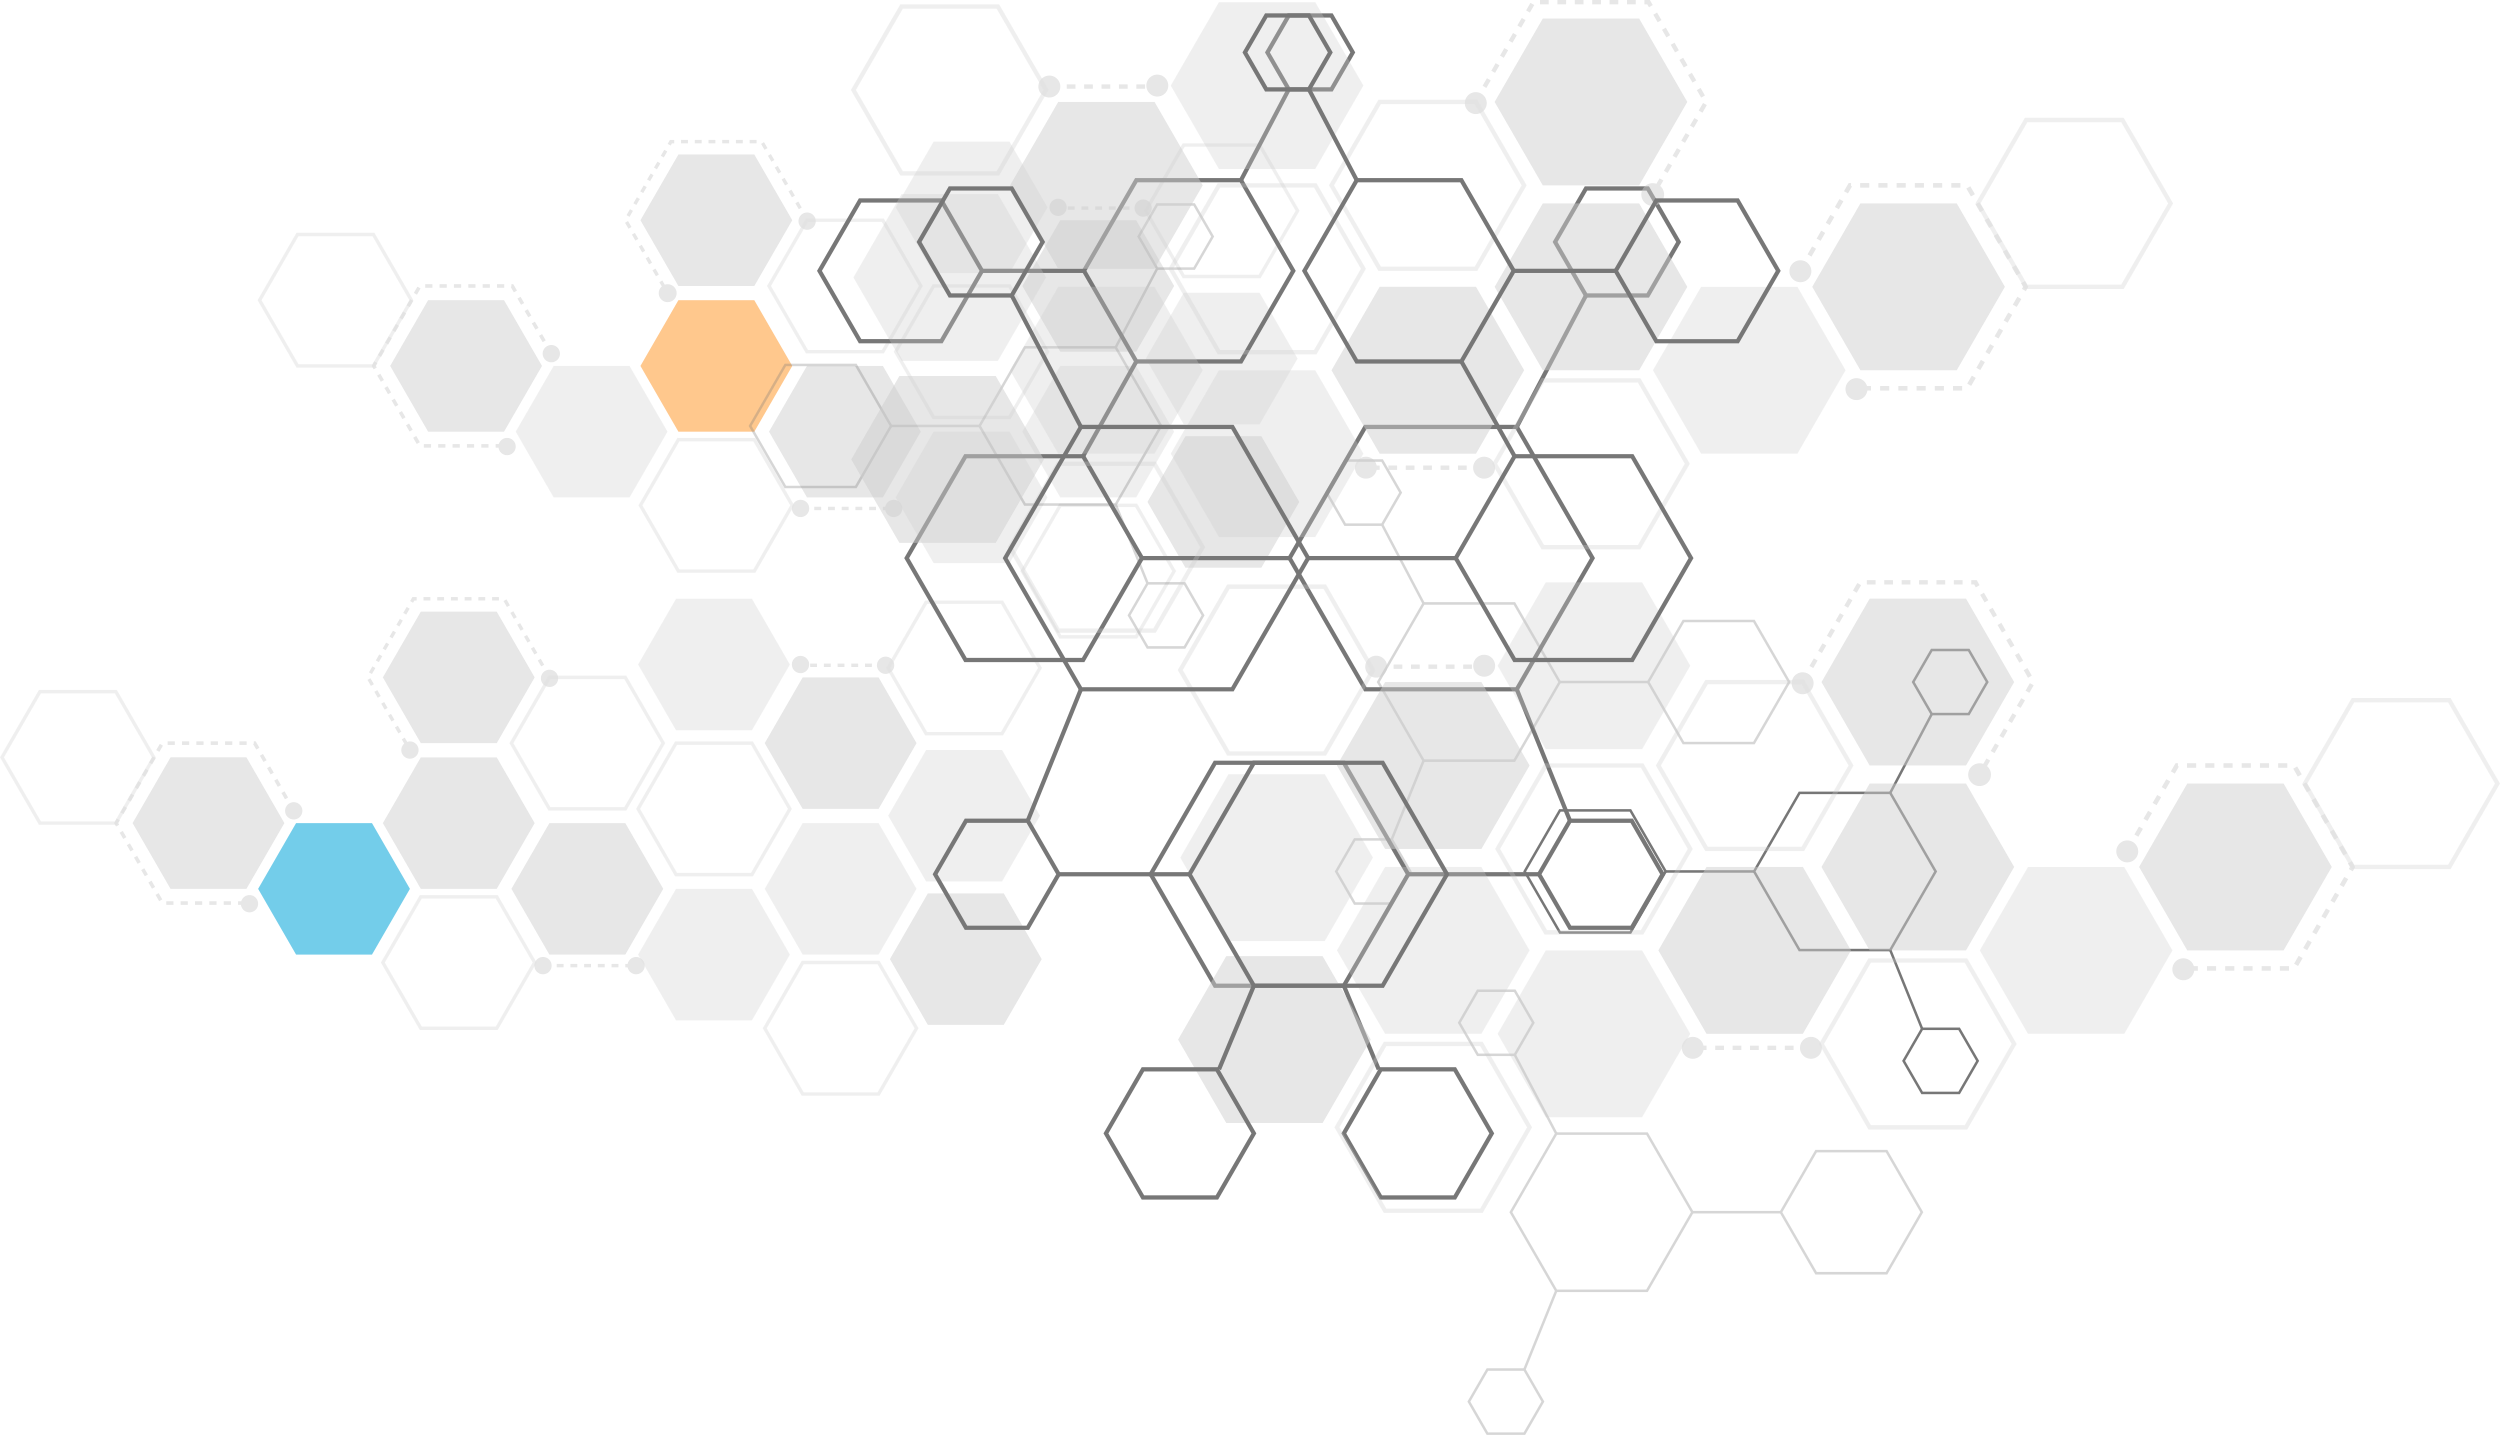 <svg xmlns="http://www.w3.org/2000/svg" width="1179.404" height="676.951" viewBox="0 0 1179.404 676.951"><defs><style>.a{opacity:0.6;}.b{fill:#16abdc;}.c,.d{fill:#ccc;}.c,.e{opacity:0.8;}.d{opacity:0.5;}.e{fill:#ff8b11;}.f{fill:#777;}.g{opacity:0.3;}</style></defs><g transform="translate(379.353 -69.969)"><g transform="translate(-333.256 152.089)"><g transform="translate(0 -82.12)"><g class="a" transform="translate(-46.097 66)"><g transform="translate(0 215.677)"><g transform="translate(0 0.809)"><path class="b" d="M-160.826,623.122h35.81l17.9-31.012-17.9-31.012h-35.81l-17.9,31.012Z" transform="translate(300.502 -455.269)"/><path class="c" d="M-86.151,583.768h35.81l17.9-31.012-17.9-31.012h-35.81l-17.9,31.012Z" transform="translate(284.674 -446.927)"/><path class="c" d="M-9.183,623.112h35.81L44.532,592.1,26.627,561.088H-9.183l-17.9,31.012Z" transform="translate(268.36 -455.267)"/><path class="d" d="M45.214,504.662,26.842,536.483H-9.9l-18.372-31.821L-9.9,472.841H26.842Zm-19.3,30.2,17.438-30.2-17.438-30.2H-8.968l-17.438,30.2,17.438,30.2Z" transform="translate(268.611 -436.562)"/><path class="d" d="M121.041,544.016l-18.372,31.821H65.926L47.554,544.016,65.926,512.2h36.743Zm-19.3,30.2,17.438-30.2-17.438-30.2H66.859l-17.438,30.2,17.438,30.2Z" transform="translate(252.539 -444.904)"/><path class="d" d="M270.758,459.651l-18.372,31.822H215.643l-18.372-31.822,18.372-31.821h36.743Zm-19.305,30.2,17.438-30.2-17.438-30.2H216.576l-17.438,30.2,17.438,30.2Z" transform="translate(220.804 -427.021)"/><path class="d" d="M196.857,675.364l-18.372,31.822H141.742L123.37,675.364l18.372-31.821h36.743Zm-19.305,30.2,17.439-30.2-17.439-30.2H142.675l-17.438,30.2,17.438,30.2Z" transform="translate(236.468 -472.744)"/><path class="d" d="M-31.753,636.01l-18.372,31.821H-86.869l-18.372-31.821,18.372-31.821h36.743Zm-19.305,30.2,17.438-30.2-17.438-30.2H-85.936l-17.438,30.2,17.438,30.2Z" transform="translate(284.925 -464.403)"/><path class="d" d="M-259.768,513.184-278.141,545h-36.744l-18.372-31.821,18.372-31.821h36.744Zm-19.306,30.2,17.439-30.2-17.439-30.2h-34.876l-17.438,30.2,17.438,30.2Z" transform="translate(333.256 -438.368)"/><path class="c" d="M-86.151,496.538h35.81l17.9-31.012-17.9-31.012h-35.81l-17.9,31.012Z" transform="translate(284.674 -428.438)"/><path class="c" d="M-235.981,583.758h35.81l17.9-31.012-17.9-31.013h-35.81l-17.9,31.013Z" transform="translate(316.433 -446.925)"/><path class="d" d="M66.644,662.476h35.81l17.9-31.012-17.9-31.012H66.644l-17.9,31.012Z" transform="translate(252.287 -463.611)"/><path class="d" d="M142.459,623.112h35.81l17.9-31.012-17.9-31.012h-35.81L124.554,592.1Z" transform="translate(236.217 -455.267)"/><path class="c" d="M142.459,535.892h35.81l17.905-31.012-17.905-31.012h-35.81l-17.905,31.012Z" transform="translate(236.217 -436.78)"/><path class="d" d="M66.644,488.829h35.81l17.9-31.012-17.9-31.012H66.644l-17.9,31.012Z" transform="translate(252.287 -426.804)"/><path class="d" d="M216.36,579.351h35.81l17.9-31.012-17.9-31.012H216.36l-17.9,31.012Z" transform="translate(220.553 -445.991)"/><path class="c" d="M217.386,665.188H253.2l17.9-31.012-17.9-31.012h-35.81l-17.9,31.012Z" transform="translate(220.336 -464.185)"/></g><g transform="translate(373.579 27.751)"><path class="c" d="M148.948,465.063a4.071,4.071,0,1,0-4.071,4.07A4.07,4.07,0,0,0,148.948,465.063Z" transform="translate(-140.807 -460.993)"/><path class="c" d="M191.742,465.516a4.07,4.07,0,1,0,4.07-4.071A4.07,4.07,0,0,0,191.742,465.516Z" transform="translate(-151.603 -461.089)"/><rect class="c" width="3.235" height="1.617" transform="translate(28.035 3.618)"/><rect class="c" width="3.235" height="1.617" transform="translate(34.505 3.618)"/><rect class="c" width="3.235" height="1.617" transform="translate(8.626 3.618)"/><rect class="c" width="3.235" height="1.617" transform="translate(21.565 3.618)"/><rect class="c" width="3.235" height="1.617" transform="translate(15.095 3.618)"/></g><g transform="translate(252.094 169.802)"><path class="c" d="M42.191,644.513H41.069v1.618H42.19a4.072,4.072,0,1,0,0-1.618Z" transform="translate(1.819 -641.252)"/><path class="c" d="M-5.215,645.322a4.07,4.07,0,0,0-4.07-4.07,4.07,4.07,0,0,0-4.07,4.07,4.07,4.07,0,0,0,4.07,4.07A4.07,4.07,0,0,0-5.215,645.322Z" transform="translate(13.355 -641.252)"/><rect class="c" width="3.235" height="1.617" transform="translate(10.54 3.261)"/><rect class="c" width="3.235" height="1.617" transform="translate(29.949 3.261)"/><rect class="c" width="3.235" height="1.617" transform="translate(36.418 3.261)"/><rect class="c" width="3.235" height="1.617" transform="translate(17.009 3.261)"/><rect class="c" width="3.235" height="1.617" transform="translate(23.479 3.261)"/></g><g transform="translate(173.363)"><rect class="c" width="1.618" height="3.235" transform="translate(77.103 24.293) rotate(-29.999)"/><rect class="c" width="3.235" height="1.618" transform="translate(3.933 29.883) rotate(-60.005)"/><rect class="c" width="3.235" height="1.618" transform="translate(0.698 35.486) rotate(-60.007)"/><rect class="c" width="1.618" height="3.235" transform="translate(80.338 29.896) rotate(-29.998)"/><rect class="c" width="3.235" height="1.618" transform="translate(7.168 24.28) rotate(-60.007)"/><rect class="c" width="1.618" height="3.235" transform="translate(73.868 18.69) rotate(-29.995)"/><rect class="c" width="1.618" height="3.235" transform="matrix(0.866, -0.5, 0.5, 0.866, 6.47, 50.302)"/><rect class="c" width="1.618" height="3.235" transform="translate(12.939 61.508) rotate(-29.995)"/><rect class="c" width="1.618" height="3.235" transform="matrix(0.866, -0.5, 0.5, 0.866, 0, 39.096)"/><rect class="c" width="1.618" height="3.235" transform="translate(3.235 44.7) rotate(-29.998)"/><rect class="c" width="3.235" height="1.618" transform="translate(10.403 18.678) rotate(-60.007)"/><rect class="c" width="1.618" height="3.235" transform="translate(9.705 55.905) rotate(-29.993)"/><path class="c" d="M-92.8,510.723l1.169,2.023a4.045,4.045,0,0,0-1.384,3.036,4.07,4.07,0,0,0,4.07,4.07,4.07,4.07,0,0,0,4.07-4.07,4.07,4.07,0,0,0-4.07-4.07,4.012,4.012,0,0,0-1.285.227l-1.169-2.024Z" transform="translate(108.971 -443.612)"/><rect class="c" width="3.235" height="1.617" transform="translate(32.902)"/><rect class="c" width="3.235" height="1.617" transform="translate(52.311)"/><rect class="c" width="3.235" height="1.617" transform="translate(45.841)"/><rect class="c" width="3.235" height="1.617" transform="translate(39.371)"/><rect class="c" width="3.235" height="1.617" transform="translate(26.432)"/><path class="c" d="M-87.747,427.647l1.4.809.612-1.06h1.077v-1.617h-2.011Z" transform="translate(107.855 -425.778)"/><rect class="c" width="1.618" height="3.235" transform="translate(70.634 13.087) rotate(-29.996)"/><rect class="c" width="3.235" height="1.617" transform="translate(16.873 7.472) rotate(-60.004)"/><rect class="c" width="1.618" height="3.235" transform="translate(67.399 7.484) rotate(-29.99)"/><rect class="c" width="3.235" height="1.618" transform="translate(13.638 13.075) rotate(-60.009)"/><rect class="c" width="3.235" height="1.617" transform="translate(58.781)"/><rect class="c" width="1.618" height="3.235" transform="matrix(0.866, -0.5, 0.5, 0.866, 64.164, 1.881)"/><path class="c" d="M-9.435,473.332a4.07,4.07,0,0,0,4.07,4.07,4.07,4.07,0,0,0,4.07-4.07,4.07,4.07,0,0,0-4.07-4.07A4.07,4.07,0,0,0-9.435,473.332Z" transform="translate(91.256 -434.995)"/></g><g transform="translate(53.823 68.062)"><rect class="c" width="1.694" height="3.388" transform="translate(16.177 66.586) rotate(-29.982)"/><rect class="c" width="1.695" height="3.388" transform="translate(12.788 60.719) rotate(-30.013)"/><rect class="c" width="1.695" height="3.388" transform="translate(6.012 48.982) rotate(-30.013)"/><rect class="c" width="1.694" height="3.388" transform="translate(2.625 43.112) rotate(-29.983)"/><rect class="c" width="1.694" height="3.388" transform="translate(78.935 24.402) rotate(-29.987)"/><rect class="c" width="3.388" height="1.694" transform="translate(6.335 27.595) rotate(-60.002)"/><path class="c" d="M-264.957,560.5l.93,1.612,1.467-.847L-263,560.5l.764-1.323-1.467-.847Z" transform="translate(264.957 -521.936)"/><rect class="c" width="3.388" height="1.694" transform="translate(24.617 75.441)"/><rect class="c" width="3.388" height="1.694" transform="matrix(0.5, -0.866, 0.866, 0.5, 2.947, 33.464)"/><rect class="c" width="3.388" height="1.694" transform="translate(31.393 75.441)"/><rect class="c" width="3.388" height="1.694" transform="translate(44.945 75.441)"/><rect class="c" width="3.388" height="1.694" transform="translate(51.722 75.441)"/><rect class="c" width="1.694" height="3.388" transform="translate(19.565 72.454) rotate(-29.987)"/><rect class="c" width="3.388" height="1.694" transform="translate(38.169 75.441)"/><rect class="c" width="1.695" height="3.388" transform="matrix(0.866, -0.5, 0.5, 0.866, 9.4, 54.85)"/><rect class="c" width="3.388" height="1.694" transform="translate(52.366)"/><path class="c" d="M-181.74,513.417l1.5,2.594,1.467-.847-1.742-3.017h-.882v1.074Z" transform="translate(247.318 -512.146)"/><rect class="c" width="3.388" height="1.694" transform="translate(9.723 21.727) rotate(-60.001)"/><rect class="c" width="3.388" height="1.694" transform="translate(45.59)"/><rect class="c" width="3.388" height="1.694" transform="translate(25.262)"/><rect class="c" width="3.388" height="1.694" transform="translate(32.038)"/><rect class="c" width="3.388" height="1.694" transform="translate(38.814)"/><rect class="c" width="3.388" height="1.694" transform="translate(59.142)"/><rect class="c" width="3.388" height="1.694" transform="translate(13.111 15.858) rotate(-59.999)"/><rect class="c" width="1.695" height="3.388" transform="matrix(0.866, -0.5, 0.5, 0.866, 75.546, 18.535)"/><rect class="c" width="3.388" height="1.694" transform="translate(19.887 4.122) rotate(-60)"/><rect class="c" width="1.694" height="3.388" transform="matrix(0.866, -0.5, 0.5, 0.866, 72.158, 12.666)"/><rect class="c" width="1.694" height="3.388" transform="translate(68.77 6.797) rotate(-29.982)"/><rect class="c" width="3.388" height="1.694" transform="matrix(0.5, -0.866, 0.866, 0.5, 16.499, 9.99)"/><path class="c" d="M-162.576,552.651a4.07,4.07,0,0,0,4.07,4.07,4.07,4.07,0,0,0,4.07-4.07,4.07,4.07,0,0,0-4.07-4.07A4.07,4.07,0,0,0-162.576,552.651Z" transform="translate(243.256 -519.869)"/><path class="c" d="M-189.225,607.1h-1.5v1.694h1.365a4.057,4.057,0,0,0,4.017,3.539,4.07,4.07,0,0,0,4.07-4.071,4.07,4.07,0,0,0-4.07-4.07A4.057,4.057,0,0,0-189.225,607.1Z" transform="translate(249.222 -531.656)"/></g></g><g transform="translate(121.517)"><g transform="translate(0 0.809)"><path class="d" d="M-6.623,349.432h35.81l17.9-31.012-17.9-31.012H-6.623l-17.9,31.012Z" transform="translate(146.3 -181.58)"/><path class="e" d="M68.052,310.078h35.81l17.905-31.012-17.905-31.012H68.052L50.147,279.066Z" transform="translate(130.472 -173.238)"/><path class="c" d="M145.019,349.423h35.81l17.9-31.013-17.9-31.012h-35.81l-17.9,31.012Z" transform="translate(114.158 -181.578)"/><path class="d" d="M199.417,230.973l-18.372,31.821H144.3l-18.372-31.821L144.3,199.151h36.744Zm-19.305,30.2,17.438-30.2-17.438-30.2H145.235l-17.438,30.2,17.438,30.2Z" transform="translate(114.409 -162.873)"/><path class="d" d="M275.244,270.327l-18.372,31.821H220.129l-18.372-31.821,18.372-31.821h36.744Zm-19.305,30.2,17.438-30.2-17.438-30.2H221.062l-17.438,30.2,17.438,30.2Z" transform="translate(98.336 -171.214)"/><path class="d" d="M424.96,185.962l-18.372,31.821H369.845l-18.371-31.821,18.371-31.821h36.744Zm-19.305,30.2,17.438-30.2-17.438-30.2H370.779l-17.438,30.2,17.438,30.2Z" transform="translate(66.602 -153.332)"/><path class="d" d="M351.06,401.675,332.688,433.5H295.944l-18.371-31.821,18.371-31.821h36.744Zm-19.306,30.2,17.439-30.2-17.439-30.2H296.878l-17.438,30.2,17.438,30.2Z" transform="translate(82.266 -199.055)"/><path class="d" d="M122.45,362.321l-18.372,31.821H67.334L48.962,362.321,67.334,330.5h36.743Zm-19.306,30.2,17.438-30.2-17.438-30.2H68.267l-17.438,30.2,17.438,30.2Z" transform="translate(130.723 -190.714)"/><path class="d" d="M-105.566,239.495l-18.372,31.821h-36.743l-18.372-31.821,18.372-31.821h36.743Zm-19.305,30.2,17.438-30.2-17.438-30.2h-34.877l-17.438,30.2,17.438,30.2Z" transform="translate(179.054 -164.679)"/><path class="c" d="M68.052,222.849h35.81l17.905-31.012-17.905-31.012H68.052L50.147,191.836Z" transform="translate(130.472 -154.749)"/><path class="c" d="M-81.778,310.069h35.81l17.905-31.012-17.905-31.012h-35.81l-17.9,31.012Z" transform="translate(162.23 -173.236)"/><path class="d" d="M220.847,388.786h35.81l17.9-31.012-17.9-31.012h-35.81l-17.9,31.012Z" transform="translate(98.085 -189.921)"/><path class="d" d="M296.662,349.423h35.81l17.905-31.013L332.472,287.4h-35.81L278.757,318.41Z" transform="translate(82.015 -181.578)"/><path class="c" d="M296.662,262.2h35.81l17.905-31.012-17.905-31.012h-35.81l-17.9,31.012Z" transform="translate(82.015 -163.09)"/><path class="d" d="M220.847,215.139h35.81l17.9-31.012-17.9-31.012h-35.81l-17.9,31.012Z" transform="translate(98.085 -153.115)"/><path class="d" d="M370.563,305.661h35.81l17.9-31.012-17.9-31.012h-35.81l-17.9,31.012Z" transform="translate(66.351 -172.302)"/><path class="c" d="M371.589,391.5H407.4l17.9-31.012-17.9-31.012h-35.81l-17.9,31.012Z" transform="translate(66.134 -190.496)"/></g><g transform="translate(373.58 27.75)"><path class="c" d="M303.15,191.373a4.07,4.07,0,1,0-4.07,4.071A4.07,4.07,0,0,0,303.15,191.373Z" transform="translate(-295.01 -187.303)"/><path class="c" d="M345.944,191.826a4.071,4.071,0,1,0,4.071-4.07A4.07,4.07,0,0,0,345.944,191.826Z" transform="translate(-305.806 -187.399)"/><rect class="c" width="3.235" height="1.617" transform="translate(28.034 3.618)"/><rect class="c" width="3.235" height="1.617" transform="translate(34.504 3.618)"/><rect class="c" width="3.235" height="1.617" transform="translate(8.626 3.618)"/><rect class="c" width="3.235" height="1.617" transform="translate(21.565 3.618)"/><rect class="c" width="3.235" height="1.617" transform="translate(15.095 3.618)"/></g><g transform="translate(252.094 169.801)"><path class="c" d="M196.393,370.824h-1.121v1.618h1.121a4.071,4.071,0,1,0,0-1.618Z" transform="translate(-152.383 -367.562)"/><path class="c" d="M148.988,371.632a4.071,4.071,0,1,0-4.071,4.071A4.071,4.071,0,0,0,148.988,371.632Z" transform="translate(-140.847 -367.562)"/><rect class="c" width="3.235" height="1.617" transform="translate(10.54 3.262)"/><rect class="c" width="3.235" height="1.617" transform="translate(29.949 3.262)"/><rect class="c" width="3.235" height="1.617" transform="translate(36.419 3.262)"/><rect class="c" width="3.235" height="1.617" transform="translate(17.01 3.262)"/><rect class="c" width="3.235" height="1.617" transform="translate(23.48 3.262)"/></g><g transform="translate(173.363)"><rect class="c" width="1.618" height="3.235" transform="translate(77.103 24.293) rotate(-29.993)"/><rect class="c" width="3.235" height="1.618" transform="matrix(0.5, -0.866, 0.866, 0.5, 3.933, 29.883)"/><rect class="c" width="3.235" height="1.618" transform="translate(0.698 35.486) rotate(-60)"/><rect class="c" width="1.618" height="3.235" transform="translate(80.338 29.896) rotate(-29.995)"/><rect class="c" width="3.235" height="1.618" transform="matrix(0.5, -0.866, 0.866, 0.5, 7.168, 24.28)"/><rect class="c" width="1.618" height="3.235" transform="translate(73.868 18.69) rotate(-29.999)"/><rect class="c" width="1.618" height="3.235" transform="matrix(0.866, -0.5, 0.5, 0.866, 6.47, 50.302)"/><rect class="c" width="1.618" height="3.235" transform="matrix(0.866, -0.5, 0.5, 0.866, 12.939, 61.508)"/><rect class="c" width="1.618" height="3.235" transform="matrix(0.866, -0.5, 0.5, 0.866, 0, 39.096)"/><rect class="c" width="1.618" height="3.235" transform="translate(3.235 44.699) rotate(-29.993)"/><rect class="c" width="3.235" height="1.618" transform="translate(10.403 18.678) rotate(-60.001)"/><rect class="c" width="1.618" height="3.235" transform="translate(9.705 55.905) rotate(-29.993)"/><path class="c" d="M61.406,237.033l1.168,2.024a4.215,4.215,0,1,0,1.4-.808l-1.169-2.024Z" transform="translate(-45.232 -169.922)"/><rect class="c" width="3.235" height="1.617" transform="translate(32.902)"/><rect class="c" width="3.235" height="1.617" transform="translate(52.311)"/><rect class="c" width="3.235" height="1.617" transform="translate(45.841)"/><rect class="c" width="3.235" height="1.617" transform="translate(39.371)"/><rect class="c" width="3.235" height="1.617" transform="translate(26.432)"/><path class="c" d="M66.455,153.957l1.4.809.612-1.06h1.077v-1.617H67.534Z" transform="translate(-46.348 -152.089)"/><rect class="c" width="1.618" height="3.235" transform="translate(70.633 13.087) rotate(-29.995)"/><rect class="c" width="3.235" height="1.618" transform="translate(16.873 7.472) rotate(-60.007)"/><rect class="c" width="1.618" height="3.235" transform="translate(67.399 7.484) rotate(-29.994)"/><rect class="c" width="3.235" height="1.618" transform="matrix(0.5, -0.866, 0.866, 0.5, 13.638, 13.075)"/><rect class="c" width="3.235" height="1.617" transform="translate(58.78)"/><rect class="c" width="1.618" height="3.235" transform="translate(64.164 1.881) rotate(-29.993)"/><path class="c" d="M144.768,199.642a4.07,4.07,0,1,0,4.07-4.07A4.07,4.07,0,0,0,144.768,199.642Z" transform="translate(-62.947 -161.305)"/></g><g transform="translate(53.823 68.061)"><rect class="c" width="1.694" height="3.388" transform="translate(16.177 66.586) rotate(-29.982)"/><rect class="c" width="1.695" height="3.388" transform="matrix(0.866, -0.5, 0.5, 0.866, 12.788, 60.719)"/><rect class="c" width="1.694" height="3.388" transform="translate(6.012 48.982) rotate(-30.014)"/><rect class="c" width="1.694" height="3.388" transform="translate(2.625 43.113) rotate(-29.98)"/><rect class="c" width="1.694" height="3.388" transform="translate(78.935 24.403) rotate(-29.986)"/><rect class="c" width="3.388" height="1.694" transform="translate(6.335 27.596) rotate(-60.001)"/><path class="c" d="M-110.754,286.814l.93,1.611,1.467-.847-.441-.765.764-1.323-1.467-.847Z" transform="translate(110.754 -248.247)"/><rect class="c" width="3.388" height="1.694" transform="translate(24.617 75.441)"/><rect class="c" width="3.388" height="1.694" transform="translate(2.947 33.464) rotate(-59.999)"/><rect class="c" width="3.388" height="1.694" transform="translate(31.393 75.441)"/><rect class="c" width="3.388" height="1.694" transform="translate(44.945 75.441)"/><rect class="c" width="3.388" height="1.694" transform="translate(51.722 75.441)"/><rect class="c" width="1.694" height="3.388" transform="translate(19.565 72.455) rotate(-29.987)"/><rect class="c" width="3.388" height="1.694" transform="translate(38.169 75.441)"/><rect class="c" width="1.694" height="3.388" transform="translate(9.4 54.85) rotate(-29.999)"/><rect class="c" width="3.388" height="1.694" transform="translate(52.366)"/><path class="c" d="M-27.537,239.728l1.5,2.594,1.467-.847-1.742-3.017H-27.2v1.074Z" transform="translate(93.115 -238.457)"/><rect class="c" width="3.388" height="1.694" transform="translate(9.723 21.727) rotate(-60)"/><rect class="c" width="3.388" height="1.694" transform="translate(45.59)"/><rect class="c" width="3.388" height="1.694" transform="translate(25.262)"/><rect class="c" width="3.388" height="1.694" transform="translate(32.038)"/><rect class="c" width="3.388" height="1.694" transform="translate(38.814)"/><rect class="c" width="3.388" height="1.694" transform="translate(59.142)"/><rect class="c" width="3.388" height="1.694" transform="translate(13.111 15.858) rotate(-59.999)"/><rect class="c" width="1.695" height="3.388" transform="translate(75.546 18.535) rotate(-30.006)"/><rect class="c" width="3.388" height="1.695" transform="matrix(0.5, -0.866, 0.866, 0.5, 19.887, 4.122)"/><rect class="c" width="1.694" height="3.388" transform="translate(72.158 12.666) rotate(-29.982)"/><rect class="c" width="1.694" height="3.388" transform="matrix(0.866, -0.5, 0.5, 0.866, 68.77, 6.798)"/><rect class="c" width="3.388" height="1.695" transform="matrix(0.5, -0.866, 0.866, 0.5, 16.499, 9.99)"/><path class="c" d="M-8.374,278.962a4.071,4.071,0,0,0,4.07,4.07,4.071,4.071,0,0,0,4.071-4.07A4.071,4.071,0,0,0-4.3,274.891,4.071,4.071,0,0,0-8.374,278.962Z" transform="translate(89.053 -246.18)"/><path class="c" d="M-35.022,333.408h-1.5V335.1h1.364a4.058,4.058,0,0,0,4.017,3.538,4.07,4.07,0,0,0,4.07-4.07,4.07,4.07,0,0,0-4.07-4.07A4.057,4.057,0,0,0-35.022,333.408Z" transform="translate(95.02 -257.967)"/></g></g></g><g transform="translate(339.34 6.301)"><path class="f" d="M253.456,686.785l18.026-31.222h36.052l18.025,31.222-18.025,31.221H271.482Zm69.8,0L306.38,657.563H272.637l-16.873,29.222,16.873,29.221H306.38Z" transform="translate(-6.084 -158.39)"/><path class="f" d="M162.641,565.028l-.289-.5,30.946-53.6h61.889l30.658,53.1.288.5-30.946,53.6H193.3Zm121.183-.5-29.791-51.6H194.452l-29.791,51.6,29.791,51.6h59.581Z" transform="translate(-6.084 -158.39)"/><path class="f" d="M130.878,279.862l25.263-43.755h50.524l25.263,43.755-25.263,43.756H156.141Zm98.741,0-24.108-41.755H157.295l-24.109,41.755,24.109,41.756h48.216Z" transform="translate(-6.084 -158.39)"/><path class="f" d="M6.084,279.862l19.747-34.2H65.325l19.747,34.2-19.747,34.2H25.831Zm76.68,0-18.593-32.2H26.985l-18.593,32.2,18.593,32.2H64.171Z" transform="translate(-6.084 -158.39)"/><path class="f" d="M217.416,176.827,228.06,158.39h21.289l10.645,18.437-10.645,18.438H228.06Zm40.269,0L248.2,160.39h-18.98l-9.491,16.437,9.491,16.438H248.2Z" transform="translate(-6.084 -158.39)"/><rect class="f" width="48.414" height="2" transform="translate(199.119 78.251) rotate(-62.24)"/><rect class="f" width="48.114" height="2" transform="translate(77.834 120.472)"/><g transform="translate(41.141 81.615)"><path class="f" d="M228.151,415.886l-.288-.5,36.31-62.888H336.79l36.02,62.388.288.5L336.79,478.275H264.173Zm142.639-.5L335.636,354.5H265.327l-35.155,60.888,35.155,60.889h70.309Z" transform="translate(-47.225 -240.005)"/><path class="f" d="M47.225,415.386l28.327-49.061H132.2l28.326,49.061L132.2,464.448H75.552Zm111,0-27.172-47.061H76.706L49.534,415.386l27.172,47.062h54.342Z" transform="translate(-47.225 -240.005)"/><path class="f" d="M353.127,266.245l15.149-26.24h30.3l15.149,26.24-15.149,26.24h-30.3Zm58.29,0-13.995-24.24H369.43l-13.995,24.24,13.995,24.24h27.992Z" transform="translate(-47.225 -240.005)"/><path class="f" d="M345.563,564.528l15.151-26.24h30.3l15.149,26.24-15.149,26.24h-30.3Zm58.29,0-13.995-24.24h-27.99l-14,24.24,14,24.24h27.99Z" transform="translate(-47.225 -240.005)"/><rect class="f" width="70.078" height="2" transform="translate(288.103 113.027) rotate(-62.24)"/><rect class="f" width="69.643" height="2" transform="translate(112.149 174.381)"/><rect class="f" width="1.999" height="66.892" transform="translate(288.055 237.648) rotate(-22.03)"/></g><rect class="f" width="61.739" height="2" transform="translate(278.894 405.138)"/><rect class="f" width="2" height="42.732" transform="translate(247.611 459.119) rotate(-22.632)"/><rect class="f" width="51.267" height="2" transform="translate(124.669 208.445) rotate(-60.695)"/></g></g><g transform="translate(307.089 -82.12)"><g transform="translate(0 95.866)"><g class="g" transform="translate(271.968 120.807)"><path class="f" d="M677.329,675H633.818l-21.755-37.682.173-.3,21.582-37.382h43.511l21.756,37.681-.173.3Zm-42.819-1.2h42.127L697.7,637.319l-21.064-36.483H634.51l-21.064,36.483Z" transform="translate(-587.72 -532.234)"/><path class="f" d="M790.346,666.716H756.4l-16.973-29.4,16.973-29.4h33.943l16.973,29.4Zm-33.252-1.2h32.561l16.281-28.2-16.281-28.2H757.094l-16.28,28.2Z" transform="translate(-587.72 -532.234)"/><path class="f" d="M614.952,563.679H596.8l-9.077-15.722,9.077-15.723h18.155l9.078,15.723Zm-17.463-1.2h16.772l8.385-14.524-8.385-14.524H597.489L589.1,547.957Z" transform="translate(-587.72 -532.234)"/><path class="f" d="M619.484,742.4H601.329l-9.077-15.722,9.077-15.723h18.155l9.077,15.723Zm-17.463-1.2h16.771l8.386-14.524-8.386-14.525H602.021l-8.386,14.525Z" transform="translate(-587.72 -532.234)"/><rect class="f" width="1.198" height="41.989" transform="matrix(0.885, -0.466, 0.466, 0.885, 26.356, 31.125)"/><rect class="f" width="41.729" height="1.198" transform="translate(110.673 104.486)"/><rect class="f" width="40.08" height="1.198" transform="matrix(0.375, -0.927, 0.927, 0.375, 30.859, 179.098)"/></g><g class="g" transform="translate(334.547 370.915)"><path class="f" d="M739.908,925.109H696.4l-21.755-37.682.173-.3L696.4,849.746h43.511l21.756,37.681-.173.3Zm-42.819-1.2h42.127l21.065-36.483-21.065-36.483H697.089l-21.064,36.483Z" transform="translate(-650.299 -782.342)"/><path class="f" d="M852.926,916.824H818.982l-16.973-29.4,16.973-29.4h33.944l16.972,29.4Zm-33.252-1.2h32.56l16.281-28.2-16.281-28.2h-32.56l-16.281,28.2Z" transform="translate(-650.299 -782.342)"/><path class="f" d="M677.531,813.787H659.377L650.3,798.065l9.078-15.723h18.154l9.078,15.723Zm-17.463-1.2H676.84l8.385-14.524L676.84,783.54H660.068l-8.385,14.525Z" transform="translate(-650.299 -782.342)"/><path class="f" d="M682.063,992.512H663.908l-9.077-15.723,9.077-15.722h18.155l9.078,15.722Zm-17.463-1.2h16.771l8.386-14.525-8.386-14.524H664.6l-8.386,14.524Z" transform="translate(-650.299 -782.342)"/><rect class="f" width="1.198" height="41.989" transform="matrix(0.885, -0.466, 0.466, 0.885, 26.357, 31.125)"/><rect class="f" width="41.729" height="1.198" transform="translate(110.673 104.486)"/><rect class="f" width="40.08" height="1.198" transform="translate(30.86 179.098) rotate(-67.974)"/></g><g class="g"><path class="f" d="M424.158,516.811l-.172-.3,21.755-37.682h43.511l21.583,37.382.172.3-21.755,37.681H445.741Zm85.466-.3L488.56,480.029H446.433l-21.064,36.483,21.064,36.483H488.56Z" transform="translate(-315.752 -411.427)"/><path class="f" d="M315.752,516.512l16.972-29.4h33.944l16.972,29.4-16.972,29.4H332.724Zm66.5,0-16.281-28.2h-32.56l-16.281,28.2,16.281,28.2h32.56Z" transform="translate(-315.752 -411.427)"/><path class="f" d="M499.041,427.149l9.077-15.722h18.155l9.077,15.722-9.077,15.723H508.118Zm34.926,0-8.386-14.524H508.81l-8.386,14.524,8.386,14.525h16.771Z" transform="translate(-315.752 -411.427)"/><path class="f" d="M494.509,605.874l9.078-15.722h18.154l9.077,15.722L521.741,621.6H503.587Zm34.926,0-8.386-14.524H504.278l-8.386,14.524,8.386,14.524h16.771Z" transform="translate(-315.752 -411.427)"/><rect class="f" width="41.989" height="1.198" transform="matrix(0.466, -0.885, 0.885, 0.466, 172.624, 67.723)"/><rect class="f" width="41.729" height="1.198" transform="translate(67.196 104.486)"/><rect class="f" width="1.198" height="40.08" transform="matrix(0.927, -0.375, 0.375, 0.927, 172.595, 142.393)"/></g><g transform="translate(365.41 210.17)"><path class="f" d="M789.568,726.981l-.172-.3L811.152,689h43.51l21.583,37.382.173.3-21.756,37.681h-43.51Zm85.466-.3L853.971,690.2H811.843l-21.064,36.484,21.064,36.483h42.128Z" transform="translate(-681.162 -621.597)"/><path class="f" d="M681.162,726.682l16.972-29.4h33.944l16.972,29.4-16.972,29.4H698.134Zm66.505,0-16.281-28.2h-32.56l-16.281,28.2,16.281,28.2h32.56Z" transform="translate(-681.162 -621.597)"/><path class="f" d="M864.451,637.319l9.077-15.722h18.155l9.077,15.722-9.077,15.723H873.528Zm34.926,0-8.386-14.524H874.22l-8.386,14.524,8.386,14.524h16.771Z" transform="translate(-681.162 -621.597)"/><path class="f" d="M859.919,816.044,869,800.321h18.154l9.077,15.723-9.077,15.722H869Zm34.926,0L886.46,801.52H869.688L861.3,816.044l8.386,14.524H886.46Z" transform="translate(-681.162 -621.597)"/><rect class="f" width="41.989" height="1.198" transform="matrix(0.466, -0.885, 0.885, 0.466, 172.624, 67.723)"/><rect class="f" width="41.729" height="1.198" transform="translate(67.196 104.485)"/><rect class="f" width="1.198" height="40.08" transform="matrix(0.927, -0.375, 0.375, 0.927, 172.597, 142.392)"/></g></g><g transform="translate(48.235)"><g class="a"><g transform="translate(154.202 273.689)"><g transform="translate(0 1.026)"><path class="d" d="M964.723,803.277H919.281L896.56,763.923l22.721-39.354h45.442l22.721,39.354Z" transform="translate(-518.189 -590.276)"/><path class="c" d="M890.048,763.923H844.606l-22.721-39.354,22.721-39.354h45.442l22.721,39.354Z" transform="translate(-518.189 -590.276)"/><path class="c" d="M813.081,803.267H767.639l-22.721-39.354,22.721-39.354h45.442L835.8,763.914Z" transform="translate(-518.189 -590.276)"/><path class="d" d="M767.046,636.313h46.627l23.313,40.38-23.313,40.38H767.046l-23.313-40.38Zm45.442,78.708,22.128-38.328-22.128-38.328H768.23L746.1,676.693l22.128,38.328Z" transform="translate(-518.189 -590.276)"/><path class="d" d="M691.219,675.667h46.626l23.314,40.38-23.314,40.38H691.219l-23.313-40.38Zm45.442,78.708,22.129-38.328L736.661,677.72H692.4l-22.128,38.327L692.4,754.375Z" transform="translate(-518.189 -590.276)"/><path class="d" d="M541.5,591.3H588.13l23.312,40.38L588.13,672.063H541.5l-23.314-40.381Zm45.442,78.708,22.128-38.328-22.128-38.327H542.688l-22.13,38.327,22.13,38.328Z" transform="translate(-518.189 -590.276)"/><path class="d" d="M615.4,807.015H662.03l23.313,40.38L662.03,887.776H615.4L592.09,847.4Zm45.442,78.708L682.974,847.4l-22.128-38.327H616.588L594.459,847.4l22.129,38.328Z" transform="translate(-518.189 -590.276)"/><path class="d" d="M844.014,767.661H890.64l23.314,40.381-23.314,40.38H844.014L820.7,808.042Zm45.442,78.708,22.128-38.327-22.128-38.328H845.2L823.07,808.042,845.2,846.369Z" transform="translate(-518.189 -590.276)"/><path class="d" d="M1072.029,644.835h46.627l23.314,40.38-23.314,40.38h-46.627l-23.313-40.38Zm45.442,78.708,22.128-38.328-22.128-38.327h-44.257l-22.128,38.327,22.128,38.328Z" transform="translate(-518.189 -590.276)"/><path class="c" d="M890.048,676.693H844.606l-22.721-39.354,22.721-39.354h45.442l22.721,39.354Z" transform="translate(-518.189 -590.276)"/><path class="c" d="M1039.878,763.914H994.436L971.715,724.56l22.721-39.354h45.442L1062.6,724.56Z" transform="translate(-518.189 -590.276)"/><path class="d" d="M737.253,842.631H691.811L669.09,803.277l22.721-39.354h45.442l22.721,39.354Z" transform="translate(-518.189 -590.276)"/><path class="d" d="M661.438,803.267H616l-22.721-39.354L616,724.56h45.442l22.721,39.354Z" transform="translate(-518.189 -590.276)"/><path class="c" d="M661.438,716.047H616l-22.721-39.354L616,637.339h45.442l22.721,39.354Z" transform="translate(-518.189 -590.276)"/><path class="d" d="M737.253,668.984H691.811L669.09,629.63l22.721-39.354h45.442l22.721,39.354Z" transform="translate(-518.189 -590.276)"/><path class="d" d="M587.537,759.506H542.1l-22.721-39.354L542.1,680.8h45.442l22.721,39.354Z" transform="translate(-518.189 -590.276)"/><path class="c" d="M586.511,845.343H541.069l-22.721-39.354,22.721-39.354h45.442l22.721,39.354Z" transform="translate(-518.189 -590.276)"/></g><g transform="translate(88.452 35.215)"><path class="c" d="M657.576,629.63a5.165,5.165,0,1,1,5.165,5.165A5.164,5.164,0,0,1,657.576,629.63Z" transform="translate(-606.641 -624.465)"/><path class="c" d="M616.971,630.083a5.165,5.165,0,1,1-5.165-5.166A5.165,5.165,0,0,1,616.971,630.083Z" transform="translate(-606.641 -624.465)"/><rect class="c" width="4.105" height="2.053" transform="translate(21.585 4.591)"/><rect class="c" width="4.105" height="2.053" transform="translate(13.375 4.591)"/><rect class="c" width="4.105" height="2.053" transform="translate(46.214 4.591)"/><rect class="c" width="4.105" height="2.053" transform="translate(29.795 4.591)"/><rect class="c" width="4.105" height="2.053" transform="translate(38.005 4.591)"/></g><g transform="translate(237.805 215.474)"><path class="c" d="M766.221,808.863h1.423v2.052h-1.423a5.165,5.165,0,1,1,0-2.052Z" transform="translate(-755.994 -804.724)"/><path class="c" d="M811.738,809.889a5.165,5.165,0,1,1,5.165,5.165A5.165,5.165,0,0,1,811.738,809.889Z" transform="translate(-755.994 -804.724)"/><rect class="c" width="4.105" height="2.052" transform="translate(48.595 4.139)"/><rect class="c" width="4.105" height="2.052" transform="translate(23.965 4.139)"/><rect class="c" width="4.105" height="2.052" transform="translate(15.755 4.139)"/><rect class="c" width="4.105" height="2.052" transform="translate(40.385 4.139)"/><rect class="c" width="4.105" height="2.052" transform="translate(32.175 4.139)"/></g><g transform="translate(289.629)"><rect class="c" width="4.105" height="2.053" transform="translate(12.487 33.356) rotate(-60.001)"/><rect class="c" width="2.053" height="4.105" transform="translate(105.338 35.392) rotate(-29.994)"/><rect class="c" width="2.053" height="4.105" transform="translate(109.443 42.502) rotate(-29.992)"/><rect class="c" width="4.105" height="2.053" transform="translate(8.382 40.466) rotate(-60.003)"/><rect class="c" width="2.053" height="4.105" transform="matrix(0.866, -0.5, 0.5, 0.866, 101.233, 28.282)"/><rect class="c" width="4.105" height="2.053" transform="translate(16.592 26.246) rotate(-60.007)"/><rect class="c" width="4.105" height="2.053" transform="translate(102.119 66.361) rotate(-60.006)"/><rect class="c" width="4.105" height="2.053" transform="translate(93.909 80.581) rotate(-60.004)"/><rect class="c" width="4.105" height="2.053" transform="matrix(0.5, -0.866, 0.866, 0.5, 110.328, 52.141)"/><rect class="c" width="4.105" height="2.053" transform="matrix(0.5, -0.866, 0.866, 0.5, 106.224, 59.251)"/><rect class="c" width="2.053" height="4.105" transform="translate(97.127 21.172) rotate(-29.992)"/><rect class="c" width="4.105" height="2.053" transform="translate(98.014 73.471) rotate(-60.005)"/><path class="c" d="M901.452,674.412l-1.483,2.567a5.36,5.36,0,1,1-1.778-1.024l1.483-2.569Z" transform="translate(-807.818 -589.25)"/><rect class="c" width="4.105" height="2.052" transform="translate(68.302)"/><rect class="c" width="4.105" height="2.052" transform="translate(43.673)"/><rect class="c" width="4.105" height="2.052" transform="translate(51.883)"/><rect class="c" width="4.105" height="2.052" transform="translate(60.092)"/><rect class="c" width="4.105" height="2.052" transform="translate(76.512)"/><path class="c" d="M896.46,591.622l-1.778,1.026-.777-1.346H892.54V589.25h2.551Z" transform="translate(-807.818 -589.25)"/><rect class="c" width="4.105" height="2.053" transform="translate(20.696 19.136) rotate(-60.005)"/><rect class="c" width="2.053" height="4.105" transform="translate(88.917 6.953) rotate(-29.996)"/><rect class="c" width="4.105" height="2.053" transform="translate(24.802 12.026) rotate(-60.006)"/><rect class="c" width="2.053" height="4.105" transform="translate(93.022 14.062) rotate(-29.987)"/><rect class="c" width="4.105" height="2.052" transform="translate(35.463)"/><rect class="c" width="4.105" height="2.053" transform="matrix(0.5, -0.866, 0.866, 0.5, 28.906, 4.916)"/><path class="c" d="M818.148,637.9a5.165,5.165,0,1,1-5.165-5.165A5.165,5.165,0,0,1,818.148,637.9Z" transform="translate(-807.818 -589.25)"/></g><g transform="translate(442.77 86.369)"><rect class="c" width="4.3" height="2.15" transform="translate(88.172 87.146) rotate(-60.018)"/><rect class="c" width="4.299" height="2.15" transform="translate(92.47 79.698) rotate(-59.989)"/><rect class="c" width="4.299" height="2.15" transform="matrix(0.5, -0.866, 0.866, 0.5, 101.069, 64.804)"/><rect class="c" width="4.3" height="2.15" transform="translate(105.369 57.359) rotate(-60.017)"/><rect class="c" width="4.3" height="2.15" transform="translate(8.534 33.616) rotate(-60.012)"/><rect class="c" width="2.15" height="4.299" transform="translate(100.661 32.369) rotate(-29.997)"/><path class="c" d="M1073.67,724.56l-1.181,2.045-1.862-1.074.56-.971-.969-1.679,1.862-1.075Z" transform="translate(-960.959 -675.619)"/><rect class="c" width="4.299" height="2.15" transform="translate(77.173 95.733)"/><rect class="c" width="2.15" height="4.3" transform="translate(104.96 39.816) rotate(-29.999)"/><rect class="c" width="4.299" height="2.15" transform="translate(68.574 95.733)"/><rect class="c" width="4.299" height="2.15" transform="translate(51.377 95.733)"/><rect class="c" width="4.299" height="2.15" transform="translate(42.778 95.733)"/><rect class="c" width="4.3" height="2.15" transform="translate(83.872 94.592) rotate(-60.012)"/><rect class="c" width="4.3" height="2.15" transform="translate(59.975 95.733)"/><rect class="c" width="4.299" height="2.15" transform="matrix(0.5, -0.866, 0.866, 0.5, 96.77, 72.251)"/><rect class="c" width="4.299" height="2.15" transform="translate(41.96)"/><path class="c" d="M990.453,677.231l-1.9,3.291-1.862-1.075,2.211-3.828h1.119v1.363Z" transform="translate(-960.959 -675.619)"/><rect class="c" width="2.15" height="4.299" transform="matrix(0.866, -0.5, 0.5, 0.866, 96.361, 24.923)"/><rect class="c" width="4.299" height="2.15" transform="translate(50.559)"/><rect class="c" width="4.299" height="2.15" transform="translate(76.355)"/><rect class="c" width="4.299" height="2.15" transform="translate(67.757)"/><rect class="c" width="4.299" height="2.15" transform="translate(59.158)"/><rect class="c" width="4.299" height="2.15" transform="translate(33.361)"/><rect class="c" width="2.15" height="4.299" transform="translate(92.062 17.476) rotate(-30)"/><rect class="c" width="4.3" height="2.15" transform="translate(12.833 26.168) rotate(-59.991)"/><rect class="c" width="2.15" height="4.299" transform="translate(83.463 2.582) rotate(-30)"/><rect class="c" width="4.3" height="2.15" transform="matrix(0.5, -0.866, 0.866, 0.5, 17.133, 18.722)"/><rect class="c" width="4.3" height="2.15" transform="translate(21.433 11.276) rotate(-60.018)"/><rect class="c" width="2.15" height="4.299" transform="matrix(0.866, -0.5, 0.5, 0.866, 87.762, 10.029)"/><path class="c" d="M971.289,717.218a5.165,5.165,0,1,1-5.165-5.165A5.164,5.164,0,0,1,971.289,717.218Z" transform="translate(-960.959 -675.619)"/><path class="c" d="M997.535,771.351h1.9v2.15h-1.731a5.168,5.168,0,1,1-.172-2.15Z" transform="translate(-960.959 -675.619)"/></g></g><g transform="translate(0 1.026)"><path class="d" d="M810.521,529.587H765.078l-22.721-39.354,22.721-39.354h45.442l22.721,39.354Z" transform="translate(-363.987 -316.587)"/><path class="c" d="M735.845,490.234H690.4L667.682,450.88,690.4,411.526h45.442l22.721,39.354Z" transform="translate(-363.987 -316.587)"/><path class="c" d="M658.878,529.578H613.436l-22.721-39.354,22.721-39.354h45.442L681.6,490.224Z" transform="translate(-363.987 -316.587)"/><path class="d" d="M612.843,362.624H659.47L682.784,403l-23.314,40.38H612.843L589.53,403Zm45.443,78.708L680.414,403l-22.128-38.328H614.028L591.9,403l22.128,38.328Z" transform="translate(-363.987 -316.587)"/><path class="d" d="M537.016,401.978h46.627l23.314,40.38-23.314,40.38H537.016L513.7,442.358Zm45.442,78.708,22.129-38.328L582.458,404.03H538.2l-22.128,38.328L538.2,480.686Z" transform="translate(-363.987 -316.587)"/><path class="d" d="M387.3,317.613h46.627l23.312,40.38-23.312,40.38H387.3l-23.313-40.38Zm45.442,78.708,22.128-38.328-22.128-38.327H388.485l-22.129,38.327,22.129,38.328Z" transform="translate(-363.987 -316.587)"/><path class="d" d="M461.2,533.326h46.627l23.312,40.38-23.312,40.38H461.2l-23.313-40.38Zm45.442,78.708,22.128-38.328-22.128-38.327H462.386l-22.129,38.327,22.129,38.328Z" transform="translate(-363.987 -316.587)"/><path class="d" d="M689.811,493.972h46.627l23.314,40.38-23.314,40.38H689.811L666.5,534.352Zm45.442,78.708,22.128-38.328-22.128-38.328H691l-22.128,38.328L691,572.68Z" transform="translate(-363.987 -316.587)"/><path class="d" d="M917.827,371.146h46.626l23.314,40.38-23.314,40.38H917.827l-23.314-40.38Zm45.442,78.707L985.4,411.526,963.269,373.2H919.011l-22.128,38.328,22.128,38.327Z" transform="translate(-363.987 -316.587)"/><path class="c" d="M735.845,403H690.4L667.682,363.65,690.4,324.3h45.442l22.721,39.354Z" transform="translate(-363.987 -316.587)"/><path class="c" d="M885.676,490.224H840.234L817.513,450.87l22.721-39.354h45.442L908.4,450.87Z" transform="translate(-363.987 -316.587)"/><path class="d" d="M583.051,568.941H537.609l-22.721-39.354,22.721-39.354h45.442l22.721,39.354Z" transform="translate(-363.987 -316.587)"/><path class="d" d="M507.235,529.578H461.793l-22.721-39.354,22.721-39.354h45.442l22.721,39.354Z" transform="translate(-363.987 -316.587)"/><path class="c" d="M507.235,442.358H461.793L439.072,403l22.721-39.354h45.442L529.956,403Z" transform="translate(-363.987 -316.587)"/><path class="d" d="M583.051,395.294H537.609l-22.721-39.354,22.721-39.354h45.442l22.721,39.354Z" transform="translate(-363.987 -316.587)"/><path class="d" d="M433.335,485.817H387.892l-22.721-39.354,22.721-39.354h45.442l22.721,39.354Z" transform="translate(-363.987 -316.587)"/><path class="c" d="M432.308,571.654H386.866L364.145,532.3l22.721-39.354h45.442L455.029,532.3Z" transform="translate(-363.987 -316.587)"/></g><g transform="translate(88.451 35.214)"><path class="c" d="M503.373,355.941a5.165,5.165,0,1,1,5.165,5.165A5.165,5.165,0,0,1,503.373,355.941Z" transform="translate(-452.438 -350.775)"/><path class="c" d="M462.769,356.393a5.166,5.166,0,1,1-5.165-5.165A5.165,5.165,0,0,1,462.769,356.393Z" transform="translate(-452.438 -350.775)"/><rect class="c" width="4.105" height="2.052" transform="translate(21.585 4.592)"/><rect class="c" width="4.105" height="2.052" transform="translate(13.375 4.592)"/><rect class="c" width="4.105" height="2.052" transform="translate(46.215 4.592)"/><rect class="c" width="4.105" height="2.052" transform="translate(29.795 4.592)"/><rect class="c" width="4.105" height="2.052" transform="translate(38.005 4.592)"/></g><g transform="translate(237.804 215.473)"><path class="c" d="M612.018,535.173h1.424v2.053h-1.424a5.165,5.165,0,1,1,0-2.053Z" transform="translate(-601.791 -531.034)"/><path class="c" d="M657.536,536.2a5.165,5.165,0,1,1,5.165,5.165A5.165,5.165,0,0,1,657.536,536.2Z" transform="translate(-601.791 -531.034)"/><rect class="c" width="4.105" height="2.052" transform="translate(48.595 4.139)"/><rect class="c" width="4.105" height="2.052" transform="translate(23.965 4.139)"/><rect class="c" width="4.105" height="2.052" transform="translate(15.756 4.139)"/><rect class="c" width="4.105" height="2.052" transform="translate(40.385 4.139)"/><rect class="c" width="4.105" height="2.052" transform="translate(32.175 4.139)"/></g><g transform="translate(289.628)"><rect class="c" width="4.105" height="2.053" transform="translate(12.487 33.356) rotate(-60.005)"/><rect class="c" width="2.053" height="4.105" transform="translate(105.338 35.392) rotate(-29.993)"/><rect class="c" width="2.053" height="4.105" transform="translate(109.443 42.502) rotate(-29.997)"/><rect class="c" width="4.105" height="2.053" transform="translate(8.382 40.466) rotate(-60.004)"/><rect class="c" width="2.053" height="4.105" transform="translate(101.233 28.282) rotate(-29.992)"/><rect class="c" width="4.105" height="2.053" transform="translate(16.592 26.246) rotate(-60.001)"/><rect class="c" width="4.105" height="2.053" transform="translate(102.119 66.361) rotate(-60.003)"/><rect class="c" width="4.105" height="2.053" transform="matrix(0.5, -0.866, 0.866, 0.5, 93.909, 80.581)"/><rect class="c" width="4.105" height="2.053" transform="translate(110.329 52.141) rotate(-60.008)"/><rect class="c" width="4.105" height="2.053" transform="translate(106.224 59.251) rotate(-60.008)"/><rect class="c" width="2.053" height="4.105" transform="translate(97.128 21.172) rotate(-30)"/><rect class="c" width="4.105" height="2.053" transform="translate(98.014 73.471) rotate(-60.005)"/><path class="c" d="M747.249,400.722l-1.482,2.568a5.364,5.364,0,1,1-1.779-1.024l1.483-2.57Z" transform="translate(-653.615 -315.561)"/><rect class="c" width="4.105" height="2.052" transform="translate(68.303)"/><rect class="c" width="4.105" height="2.052" transform="translate(43.673)"/><rect class="c" width="4.105" height="2.052" transform="translate(51.883)"/><rect class="c" width="4.105" height="2.052" transform="translate(60.093)"/><rect class="c" width="4.105" height="2.052" transform="translate(76.513)"/><path class="c" d="M742.258,317.932l-1.778,1.026-.777-1.345h-1.366v-2.052h2.552Z" transform="translate(-653.615 -315.561)"/><rect class="c" width="4.105" height="2.053" transform="translate(20.697 19.136) rotate(-60.007)"/><rect class="c" width="2.053" height="4.105" transform="translate(88.918 6.952) rotate(-29.995)"/><rect class="c" width="4.105" height="2.053" transform="translate(24.802 12.026) rotate(-60.006)"/><rect class="c" width="2.053" height="4.105" transform="translate(93.023 14.062) rotate(-29.992)"/><rect class="c" width="4.105" height="2.052" transform="translate(35.463)"/><rect class="c" width="4.105" height="2.053" transform="translate(28.907 4.916) rotate(-60.005)"/><path class="c" d="M663.946,364.21a5.165,5.165,0,1,1-5.165-5.166A5.166,5.166,0,0,1,663.946,364.21Z" transform="translate(-653.615 -315.561)"/></g><g transform="translate(442.769 86.368)"><rect class="c" width="4.3" height="2.15" transform="translate(88.172 87.146) rotate(-60.018)"/><rect class="c" width="4.299" height="2.15" transform="translate(92.471 79.698) rotate(-59.993)"/><rect class="c" width="4.299" height="2.15" transform="translate(101.07 64.804) rotate(-59.99)"/><rect class="c" width="4.3" height="2.15" transform="translate(105.37 57.359) rotate(-60.02)"/><rect class="c" width="4.3" height="2.15" transform="translate(8.534 33.616) rotate(-60.012)"/><rect class="c" width="2.15" height="4.3" transform="translate(100.661 32.369) rotate(-30)"/><path class="c" d="M919.467,450.87l-1.181,2.045-1.862-1.074.56-.97-.969-1.679,1.862-1.075Z" transform="translate(-806.756 -401.929)"/><rect class="c" width="4.299" height="2.15" transform="translate(77.173 95.733)"/><rect class="c" width="2.15" height="4.3" transform="translate(104.96 39.816) rotate(-30)"/><rect class="c" width="4.299" height="2.15" transform="translate(68.575 95.733)"/><rect class="c" width="4.299" height="2.15" transform="translate(51.377 95.733)"/><rect class="c" width="4.299" height="2.15" transform="translate(42.779 95.733)"/><rect class="c" width="4.3" height="2.15" transform="translate(83.873 94.593) rotate(-60.012)"/><rect class="c" width="4.299" height="2.15" transform="translate(59.976 95.733)"/><rect class="c" width="4.299" height="2.15" transform="translate(96.771 72.251) rotate(-59.999)"/><rect class="c" width="4.299" height="2.15" transform="translate(41.96)"/><path class="c" d="M836.25,403.542l-1.9,3.291-1.862-1.075,2.211-3.828h1.119v1.363Z" transform="translate(-806.756 -401.929)"/><rect class="c" width="2.15" height="4.3" transform="translate(96.362 24.923) rotate(-29.999)"/><rect class="c" width="4.299" height="2.15" transform="translate(50.559)"/><rect class="c" width="4.299" height="2.15" transform="translate(76.356)"/><rect class="c" width="4.299" height="2.15" transform="translate(67.757)"/><rect class="c" width="4.299" height="2.15" transform="translate(59.158)"/><rect class="c" width="4.299" height="2.15" transform="translate(33.362)"/><rect class="c" width="2.15" height="4.299" transform="translate(92.062 17.476) rotate(-30.001)"/><rect class="c" width="4.3" height="2.15" transform="matrix(0.5, -0.866, 0.866, 0.5, 12.833, 26.168)"/><rect class="c" width="2.15" height="4.299" transform="matrix(0.866, -0.5, 0.5, 0.866, 83.463, 2.583)"/><rect class="c" width="4.3" height="2.15" transform="translate(17.134 18.723) rotate(-60.018)"/><rect class="c" width="4.3" height="2.15" transform="matrix(0.5, -0.866, 0.866, 0.5, 21.433, 11.276)"/><rect class="c" width="2.15" height="4.299" transform="translate(87.763 10.029) rotate(-30.003)"/><path class="c" d="M817.087,443.529a5.165,5.165,0,1,1-5.165-5.166A5.165,5.165,0,0,1,817.087,443.529Z" transform="translate(-806.756 -401.929)"/><path class="c" d="M843.332,497.662h1.9v2.15H843.5a5.168,5.168,0,1,1-.172-2.15Z" transform="translate(-806.756 -401.929)"/></g></g><g transform="translate(31.001 6.301)"><path class="f" d="M537.231,881.479H501.179l-18.025-31.222,18.025-31.222h36.052l18.026,31.222Zm-34.9-2h33.744l16.872-29.222-16.872-29.222H502.333l-16.871,29.222Z" transform="translate(-394.988 -321.862)"/><path class="f" d="M615.415,781.6H553.526L522.581,728l.288-.5,30.657-53.1h61.889L646.361,728l-.288.5Zm-60.735-2h59.581L644.052,728l-29.791-51.6H554.68L524.889,728Z" transform="translate(-394.988 -321.862)"/><path class="f" d="M652.573,487.091H602.048l-25.262-43.756,25.262-43.756h50.525l25.262,43.756Zm-49.37-2h48.215l24.109-41.756-24.109-41.756H603.2l-24.109,41.756Z" transform="translate(-394.988 -321.862)"/><path class="f" d="M782.882,477.538H743.388l-19.747-34.2,19.747-34.2h39.494l19.747,34.2Zm-38.34-2h37.186l18.593-32.2-18.593-32.2H744.542l-18.592,32.2Z" transform="translate(-394.988 -321.862)"/><path class="f" d="M580.653,358.737H559.364L548.719,340.3l10.645-18.437h21.289L591.3,340.3Zm-20.135-2H579.5l9.491-16.438L579.5,323.862h-18.98l-9.49,16.437Z" transform="translate(-394.988 -321.862)"/><rect class="f" width="2" height="48.414" transform="translate(184.203 36.341) rotate(-27.76)"/><rect class="f" width="48.114" height="2" transform="translate(281.693 120.473)"/><g transform="translate(0 81.615)"><path class="f" d="M544.54,641.747H471.923l-36.308-62.888.288-.5,36.02-62.389H544.54l36.31,62.889-.288.5Zm-71.462-2h70.308l35.155-60.888L543.386,517.97H473.078l-35.155,60.889Z" transform="translate(-394.988 -403.477)"/><path class="f" d="M733.162,627.92H676.511l-28.326-49.061L676.511,529.8h56.651l28.326,49.062Zm-55.5-2h54.342l27.172-47.061L732.007,531.8H677.665l-27.171,47.062Z" transform="translate(-394.988 -403.477)"/><path class="f" d="M440.437,455.957h-30.3l-15.149-26.24,15.149-26.24h30.3l15.149,26.24Zm-29.146-2h27.992l14-24.24-14-24.24H411.291L397.3,429.717Z" transform="translate(-394.988 -403.477)"/><path class="f" d="M448,754.24H417.7L402.551,728l15.15-26.24H448L463.15,728Zm-29.144-2h27.99l14-24.24-14-24.24h-27.99l-14,24.24Z" transform="translate(-394.988 -403.477)"/><rect class="f" width="2" height="70.078" transform="translate(43.987 51.946) rotate(-27.76)"/><rect class="f" width="69.644" height="2" transform="translate(184.708 174.382)"/><rect class="f" width="66.892" height="1.999" transform="translate(51.501 298.905) rotate(-67.97)"/></g><rect class="f" width="61.739" height="2" transform="translate(67.008 405.138)"/><rect class="f" width="42.732" height="2" transform="translate(141.74 497.791) rotate(-67.365)"/><rect class="f" width="2" height="51.267" transform="translate(256.136 164.718) rotate(-29.305)"/></g></g></g></g></g></svg>